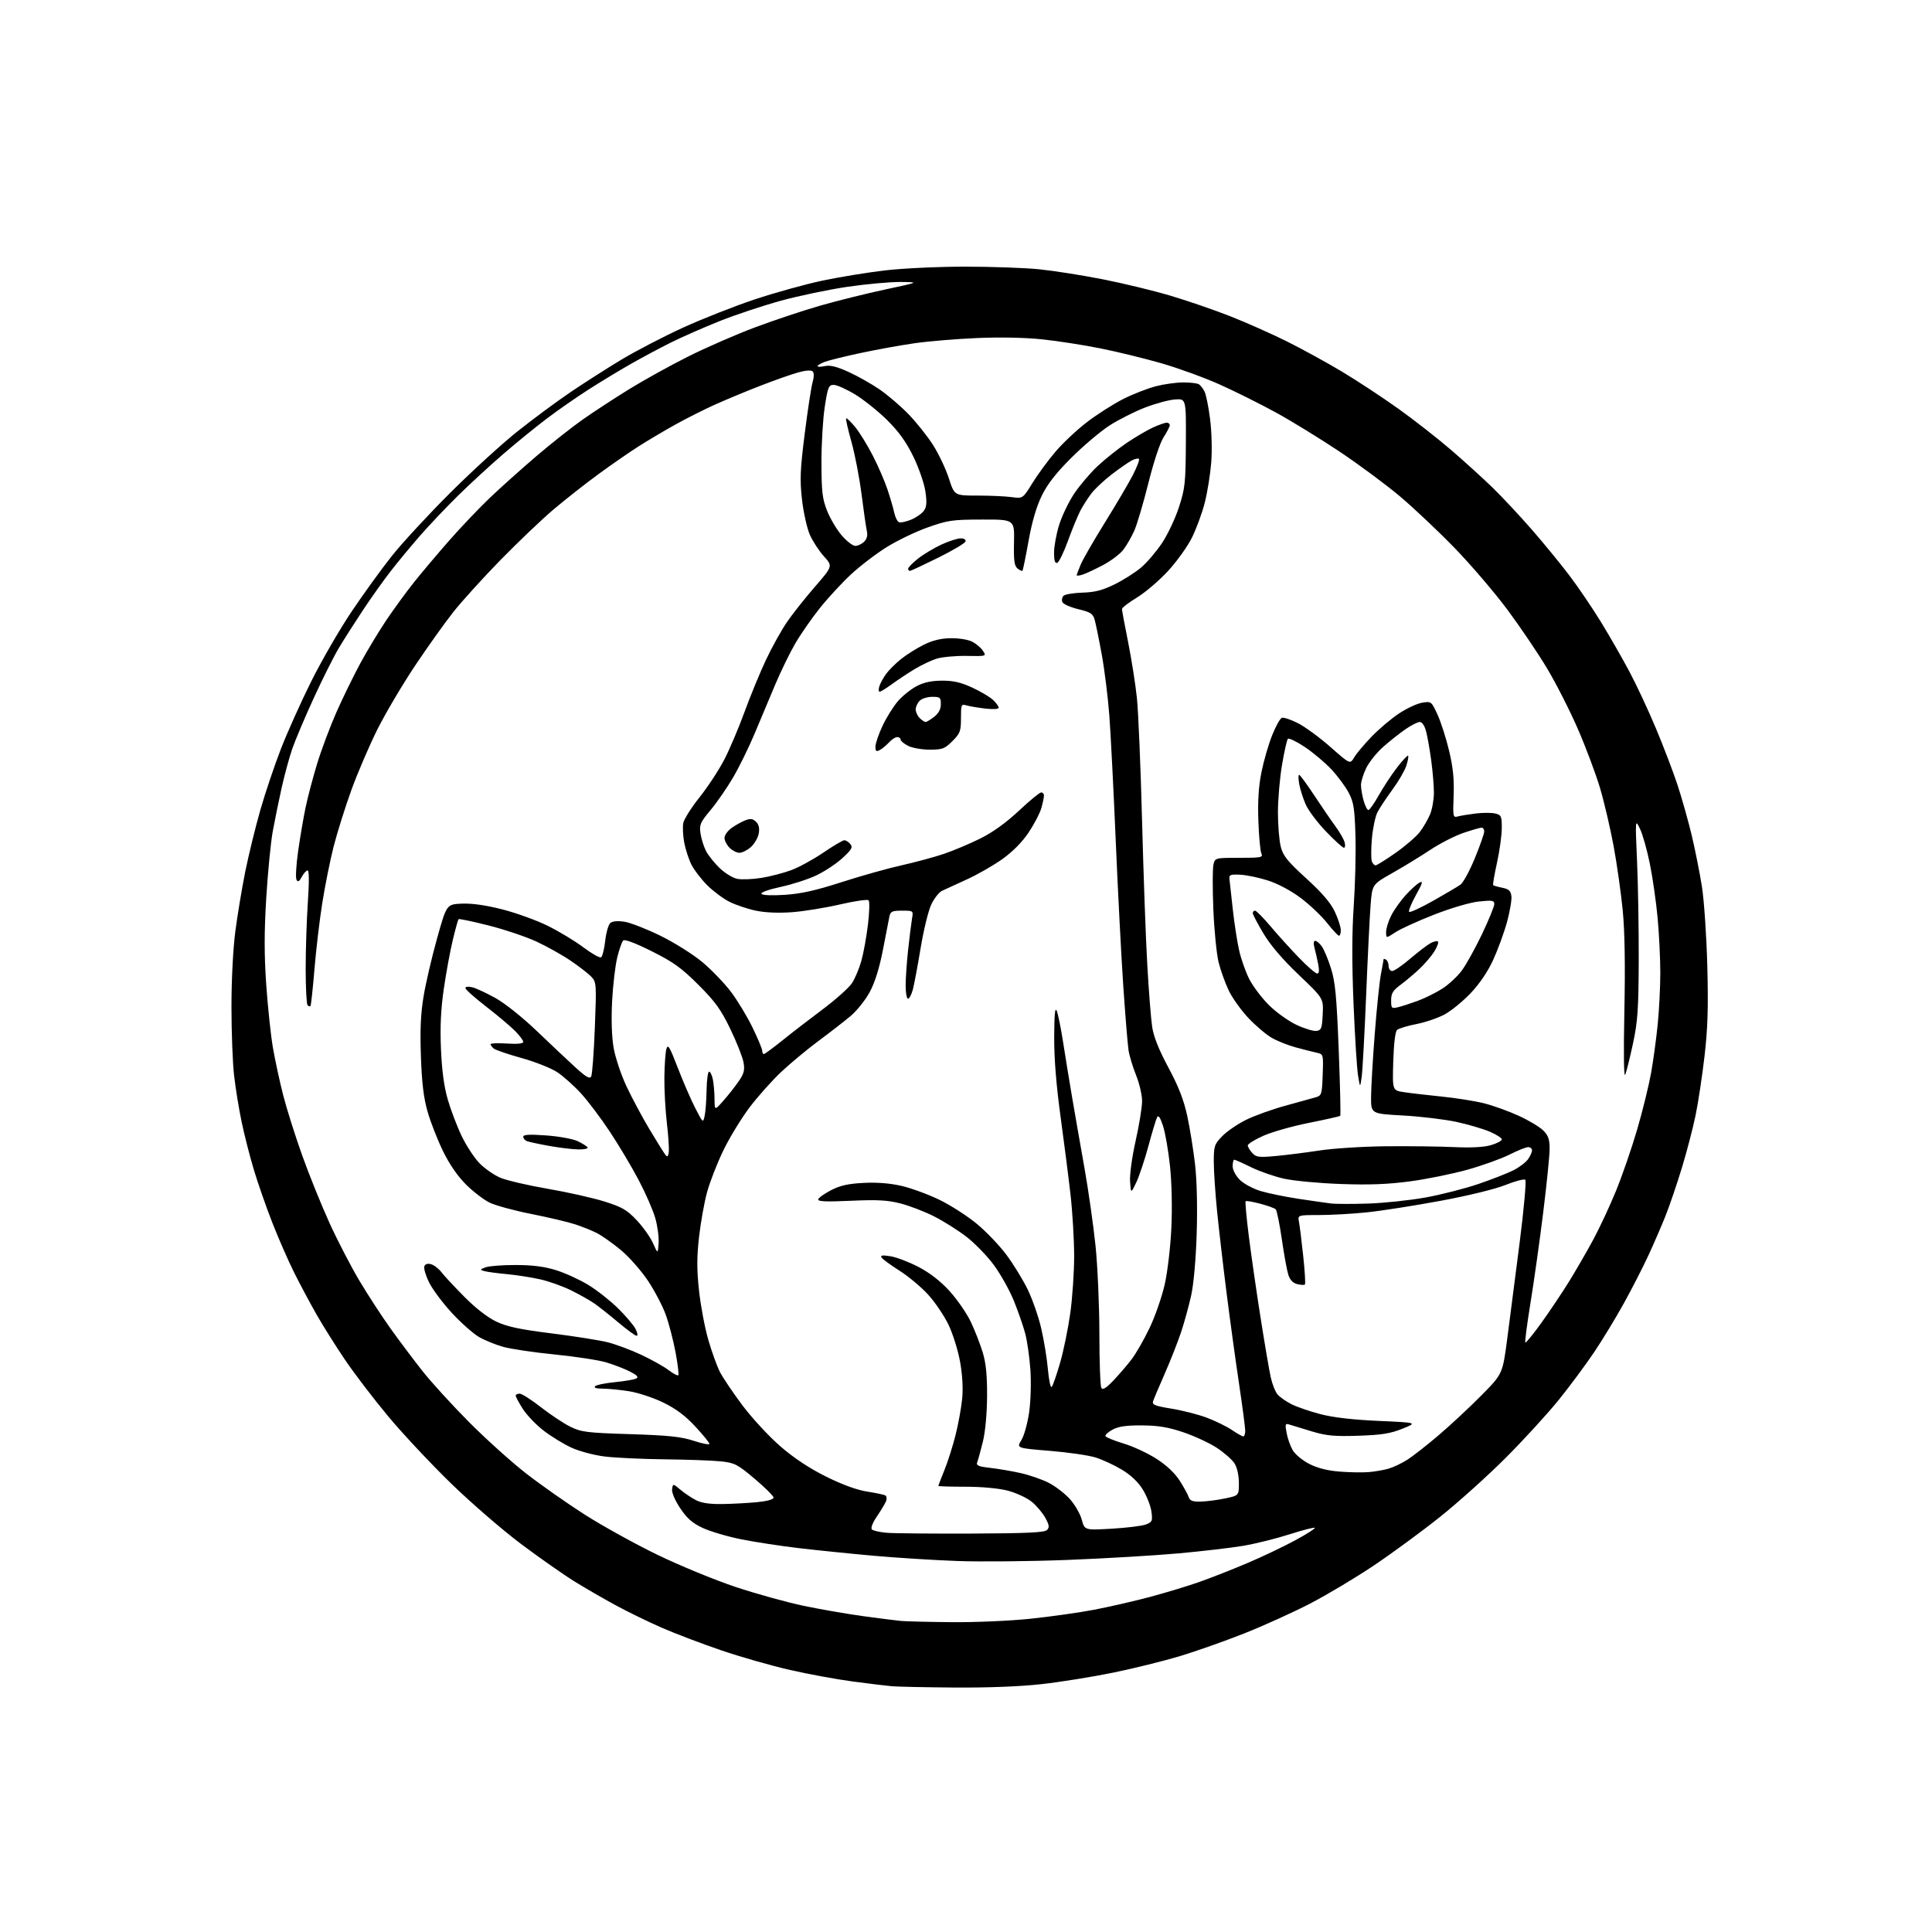 <?xml version="1.0" encoding="UTF-8" standalone="no"?>
<svg 
  version="1.1" 
  xmlns="http://www.w3.org/2000/svg" 
  xmlns:xlink="http://www.w3.org/1999/xlink" 
  xmlns:svg="http://www.w3.org/2000/svg"
  xmlns:rdf="http://www.w3.org/1999/02/22-rdf-syntax-ns#"
  xmlns:cc="http://creativecommons.org/ns#"
  xmlns:dc="http://purl.org/dc/elements/1.1/"
  viewBox="0 0 768 768"
  width="768"
  height="768"
>
<style>svg {background-color: white; }</style>"
<path stroke="none" fill="black" fill-rule="evenodd" d="M379.50,670.82C367.95,670.74 356.70,670.50 354.50,670.30C352.30,670.11 345.32,669.26 339.00,668.42C332.68,667.58 321.47,665.53 314.11,663.85C306.74,662.18 294.37,658.65 286.61,656.00C278.85,653.35 268.23,649.31 263.00,647.02C257.77,644.73 249.68,640.79 245.00,638.26C240.32,635.73 232.90,631.44 228.50,628.73C224.10,626.01 214.45,619.25 207.04,613.69C199.64,608.14 187.09,597.27 179.16,589.55C171.22,581.82 160.03,569.88 154.30,563.00C148.57,556.12 140.84,546.00 137.12,540.50C133.40,535.00 128.31,526.90 125.81,522.50C123.30,518.10 119.35,510.70 117.02,506.05C114.69,501.41 110.75,492.41 108.26,486.06C105.78,479.71 102.45,470.18 100.87,464.87C99.28,459.57 97.10,451.02 96.03,445.87C94.95,440.72 93.61,432.45 93.05,427.50C92.48,422.55 92.01,410.31 92.01,400.30C92.00,389.67 92.64,377.20 93.54,370.30C94.38,363.81 96.17,353.08 97.50,346.45C98.84,339.83 101.54,328.80 103.50,321.95C105.46,315.10 109.17,304.10 111.74,297.50C114.31,290.90 119.73,278.85 123.79,270.71C127.85,262.58 135.01,250.20 139.70,243.21C144.39,236.22 151.62,226.22 155.77,221.00C159.93,215.78 170.34,204.51 178.91,195.96C187.49,187.41 199.45,176.47 205.50,171.65C211.55,166.82 221.00,159.82 226.50,156.08C232.00,152.35 241.22,146.45 246.99,142.98C252.76,139.51 263.79,133.78 271.49,130.25C279.20,126.73 292.07,121.66 300.10,118.99C308.12,116.32 320.22,112.97 326.98,111.54C333.74,110.12 344.94,108.29 351.88,107.48C358.81,106.66 373.11,106.00 383.64,106.00C394.17,106.00 407.45,106.47 413.14,107.05C418.84,107.63 430.09,109.40 438.15,110.98C446.21,112.55 458.34,115.49 465.10,117.49C471.87,119.50 482.61,123.18 488.96,125.68C495.31,128.18 505.39,132.65 511.36,135.62C517.34,138.58 527.24,144.01 533.36,147.67C539.49,151.34 549.67,158.04 556.00,162.57C562.33,167.10 571.77,174.50 577.00,179.01C582.23,183.52 589.58,190.20 593.34,193.85C597.10,197.51 604.10,205.00 608.90,210.50C613.69,216.00 620.48,224.29 623.98,228.92C627.48,233.55 633.12,241.88 636.51,247.42C639.90,252.96 644.95,261.77 647.73,267.00C650.52,272.23 655.25,282.35 658.24,289.50C661.24,296.65 665.10,306.77 666.83,312.00C668.55,317.23 671.09,326.23 672.47,332.00C673.85,337.77 675.68,347.00 676.55,352.50C677.41,358.00 678.37,372.18 678.68,384.00C679.11,400.63 678.86,408.76 677.57,419.90C676.64,427.83 675.05,438.40 674.01,443.40C672.98,448.41 670.54,457.75 668.59,464.18C666.63,470.60 663.73,479.15 662.13,483.18C660.53,487.20 657.45,494.33 655.28,499.01C653.12,503.69 648.74,512.24 645.55,518.01C642.36,523.78 637.04,532.55 633.71,537.50C630.39,542.45 624.04,551.00 619.61,556.50C615.17,562.00 605.68,572.36 598.52,579.53C591.36,586.70 579.60,597.27 572.38,603.03C565.16,608.79 553.35,617.46 546.12,622.31C538.90,627.16 527.47,633.98 520.74,637.47C514.01,640.96 502.20,646.30 494.50,649.35C486.80,652.40 475.30,656.45 468.94,658.37C462.58,660.28 450.66,663.23 442.44,664.91C434.22,666.59 421.43,668.65 414.00,669.47C405.55,670.42 392.64,670.92 379.50,670.82zM378.28,644.84C387.59,644.93 401.55,644.32 409.64,643.47C417.66,642.63 429.01,641.03 434.86,639.91C440.71,638.80 450.65,636.52 456.95,634.85C463.25,633.17 472.19,630.47 476.82,628.83C481.46,627.19 490.03,623.83 495.87,621.34C501.72,618.86 510.25,614.80 514.82,612.32C519.40,609.84 522.93,607.60 522.66,607.33C522.40,607.07 517.85,608.23 512.56,609.93C507.27,611.62 499.02,613.67 494.22,614.48C489.43,615.29 477.85,616.64 468.50,617.49C459.15,618.33 439.35,619.51 424.50,620.09C409.65,620.67 389.85,620.87 380.50,620.52C371.15,620.18 356.07,619.23 347.00,618.41C337.93,617.60 324.65,616.24 317.50,615.40C310.35,614.56 300.03,612.98 294.57,611.88C289.11,610.79 282.22,608.74 279.27,607.35C275.16,605.41 273.05,603.54 270.36,599.49C268.27,596.34 266.97,593.27 267.17,591.94C267.50,589.69 267.50,589.69 270.50,592.21C272.15,593.59 274.94,595.46 276.70,596.36C278.89,597.48 282.21,597.96 287.20,597.88C291.22,597.82 297.43,597.48 301.00,597.13C304.93,596.75 307.50,596.04 307.50,595.33C307.50,594.69 304.12,591.32 300.00,587.85C293.09,582.03 292.03,581.49 286.50,580.91C283.20,580.56 273.12,580.20 264.10,580.10C255.08,580.00 244.33,579.49 240.20,578.96C236.08,578.44 230.20,576.87 227.14,575.46C224.08,574.06 219.12,571.02 216.11,568.71C213.11,566.39 209.38,562.50 207.82,560.05C206.27,557.61 205.00,555.25 205.00,554.80C205.00,554.36 205.71,554.00 206.57,554.00C207.44,554.00 211.25,556.43 215.04,559.40C218.83,562.36 224.09,565.85 226.72,567.15C231.06,569.28 233.25,569.56 250.50,570.10C265.78,570.58 270.72,571.10 275.75,572.74C279.19,573.87 282.00,574.41 282.00,573.95C282.00,573.49 279.48,570.39 276.39,567.06C272.43,562.78 268.70,559.99 263.64,557.52C259.72,555.61 253.57,553.59 250.00,553.03C246.43,552.47 241.72,552.01 239.55,552.01C237.06,552.00 235.95,551.65 236.55,551.05C237.07,550.53 240.65,549.80 244.50,549.42C248.35,549.04 252.14,548.40 252.93,547.98C253.97,547.42 253.30,546.69 250.43,545.22C248.27,544.12 244.03,542.48 241.00,541.57C237.97,540.66 228.75,539.25 220.50,538.43C212.25,537.61 203.03,536.24 200.00,535.39C196.97,534.54 192.64,532.77 190.37,531.45C188.10,530.13 183.29,525.87 179.68,521.97C176.08,518.08 172.00,512.63 170.62,509.87C169.25,507.11 168.37,504.19 168.68,503.39C169.04,502.45 169.99,502.15 171.37,502.55C172.54,502.88 174.40,504.32 175.50,505.75C176.60,507.18 180.71,511.59 184.64,515.55C189.10,520.05 193.87,523.74 197.32,525.37C201.58,527.39 206.59,528.45 219.17,530.03C228.15,531.15 238.20,532.74 241.50,533.56C244.80,534.38 250.87,536.65 254.99,538.59C259.11,540.54 263.98,543.27 265.81,544.67C267.64,546.06 269.36,546.97 269.64,546.69C269.92,546.41 269.42,542.27 268.53,537.50C267.63,532.73 265.88,526.01 264.63,522.57C263.38,519.13 260.20,513.07 257.56,509.10C254.92,505.13 250.09,499.65 246.81,496.92C243.54,494.20 239.20,491.14 237.18,490.12C235.16,489.11 231.25,487.54 228.50,486.65C225.75,485.75 217.96,483.92 211.20,482.57C204.43,481.23 196.99,479.21 194.67,478.08C192.35,476.96 188.11,473.72 185.26,470.88C181.92,467.56 178.66,462.82 176.11,457.61C173.94,453.15 171.18,446.12 170.00,442.00C168.41,436.50 167.70,430.64 167.32,420.00C166.94,409.35 167.23,402.97 168.39,396.00C169.26,390.77 171.67,380.43 173.75,373.00C177.53,359.50 177.53,359.50 183.51,359.21C187.45,359.03 192.93,359.79 199.50,361.45C205.00,362.84 213.17,365.78 217.65,367.98C222.13,370.19 228.53,374.05 231.88,376.57C235.23,379.08 238.40,380.87 238.93,380.54C239.47,380.21 240.21,377.26 240.58,373.99C240.95,370.71 241.87,367.52 242.63,366.89C243.50,366.17 245.59,365.99 248.26,366.41C250.59,366.77 257.00,369.27 262.50,371.96C268.02,374.67 275.49,379.36 279.18,382.44C282.85,385.51 287.97,390.83 290.56,394.26C293.16,397.69 297.01,404.08 299.14,408.45C301.26,412.82 303.00,416.98 303.00,417.70C303.00,418.41 303.29,419.00 303.64,419.00C303.99,419.00 307.25,416.60 310.89,413.68C314.52,410.75 321.77,405.16 327.00,401.25C332.23,397.34 337.48,392.64 338.67,390.82C339.87,388.99 341.54,385.02 342.39,382.00C343.24,378.98 344.42,372.49 345.02,367.60C345.61,362.70 345.73,358.33 345.29,357.89C344.84,357.44 339.76,358.17 333.99,359.51C328.22,360.85 319.68,362.24 315.00,362.60C309.59,363.01 304.32,362.80 300.50,362.01C297.20,361.32 292.45,359.73 289.95,358.47C287.45,357.21 283.48,354.24 281.12,351.89C278.77,349.53 275.96,345.88 274.89,343.78C273.82,341.68 272.52,337.72 272.00,334.98C271.48,332.24 271.31,328.72 271.62,327.15C271.93,325.59 274.85,320.98 278.10,316.91C281.35,312.83 285.75,306.12 287.89,302.00C290.03,297.88 293.66,289.32 295.96,283.00C298.27,276.68 302.09,267.39 304.45,262.38C306.82,257.36 310.56,250.61 312.76,247.38C314.97,244.14 319.99,237.80 323.91,233.28C331.05,225.06 331.05,225.06 327.53,221.16C325.59,219.02 323.07,215.16 321.93,212.59C320.80,210.01 319.39,203.73 318.81,198.61C317.91,190.70 318.07,186.80 319.90,172.32C321.08,162.96 322.48,153.80 323.02,151.95C323.61,149.86 323.63,148.23 323.05,147.65C322.46,147.06 320.29,147.21 317.30,148.04C314.66,148.77 308.00,151.12 302.50,153.25C297.00,155.38 288.90,158.74 284.50,160.71C280.10,162.68 272.90,166.30 268.50,168.75C264.10,171.20 257.57,175.07 254.00,177.34C250.43,179.60 243.22,184.58 238.00,188.40C232.78,192.22 224.68,198.59 220.00,202.55C215.32,206.52 205.85,215.56 198.93,222.63C192.02,229.71 183.59,239.01 180.20,243.29C176.81,247.58 169.96,257.19 164.97,264.65C159.99,272.11 153.28,283.46 150.06,289.87C146.85,296.28 142.18,307.16 139.68,314.05C137.19,320.94 134.00,331.10 132.59,336.63C131.19,342.17 129.16,352.28 128.09,359.10C127.01,365.92 125.61,377.80 124.98,385.50C124.34,393.20 123.64,399.69 123.41,399.92C123.18,400.15 122.67,400.00 122.26,399.59C121.86,399.19 121.52,392.70 121.51,385.18C121.51,377.66 121.89,365.76 122.37,358.75C122.92,350.74 122.89,346.00 122.29,346.00C121.77,346.00 120.73,347.14 119.98,348.54C118.96,350.45 118.43,350.74 117.86,349.71C117.44,348.96 117.73,343.88 118.50,338.42C119.27,332.97 120.61,325.12 121.47,321.00C122.33,316.88 124.41,309.00 126.09,303.50C127.77,298.00 131.23,288.78 133.78,283.01C136.34,277.24 140.63,268.46 143.32,263.51C146.01,258.55 150.64,250.89 153.61,246.47C156.58,242.06 161.50,235.31 164.55,231.48C167.61,227.64 173.90,220.19 178.53,214.91C183.16,209.63 190.45,201.97 194.73,197.89C199.00,193.82 207.31,186.37 213.18,181.36C219.05,176.34 227.38,169.76 231.68,166.74C235.98,163.72 244.28,158.30 250.13,154.69C255.98,151.08 266.55,145.23 273.63,141.69C280.71,138.14 292.69,132.92 300.25,130.09C307.82,127.26 319.52,123.36 326.25,121.44C332.99,119.51 344.57,116.64 352.00,115.05C365.50,112.17 365.50,112.17 358.00,112.09C353.88,112.05 344.39,112.91 336.93,114.00C329.46,115.10 317.54,117.59 310.43,119.54C303.32,121.49 292.32,125.14 286.00,127.67C279.68,130.19 270.90,134.06 266.50,136.26C262.10,138.45 254.90,142.31 250.50,144.82C246.10,147.33 238.68,151.83 234.00,154.82C229.32,157.81 221.90,162.97 217.50,166.29C213.10,169.61 205.22,176.02 200.00,180.53C194.78,185.04 186.67,192.50 181.99,197.11C177.30,201.73 170.53,208.88 166.93,213.00C163.34,217.12 158.12,223.43 155.34,227.00C152.56,230.57 147.60,237.55 144.31,242.50C141.03,247.45 136.69,254.25 134.69,257.60C132.68,260.96 128.17,269.96 124.67,277.60C121.16,285.25 117.33,294.31 116.15,297.74C114.97,301.18 113.08,308.15 111.94,313.24C110.81,318.33 109.22,326.10 108.42,330.50C107.62,334.90 106.46,346.78 105.84,356.90C105.01,370.45 105.01,379.54 105.83,391.40C106.44,400.25 107.64,411.55 108.49,416.50C109.35,421.45 111.18,429.94 112.57,435.36C113.96,440.79 117.37,451.59 120.15,459.36C122.93,467.14 127.82,479.22 131.01,486.22C134.20,493.22 139.57,503.57 142.94,509.22C146.31,514.87 151.87,523.40 155.29,528.17C158.70,532.94 164.38,540.50 167.90,544.96C171.42,549.43 179.76,558.57 186.44,565.29C193.11,572.01 203.32,581.19 209.12,585.71C214.92,590.22 225.40,597.58 232.39,602.05C239.39,606.52 252.40,613.72 261.31,618.04C270.21,622.36 284.25,628.13 292.50,630.87C300.75,633.61 312.90,636.97 319.50,638.35C326.10,639.73 336.68,641.56 343.00,642.43C349.32,643.29 356.07,644.15 358.00,644.34C359.93,644.53 369.05,644.75 378.28,644.84zM386.20,609.62C408.15,609.53 415.20,609.20 416.19,608.21C417.24,607.16 417.11,606.25 415.49,603.29C414.39,601.30 411.93,598.41 410.00,596.87C408.07,595.34 403.82,593.39 400.54,592.54C396.96,591.62 390.27,591.00 383.79,591.00C377.86,591.00 373.00,590.85 373.00,590.67C373.00,590.49 374.09,587.65 375.43,584.37C376.77,581.08 378.76,574.81 379.85,570.44C380.95,566.08 382.13,559.58 382.48,556.00C382.88,551.92 382.57,546.46 381.65,541.35C380.85,536.87 378.79,530.25 377.07,526.65C375.35,523.05 371.69,517.63 368.93,514.61C366.17,511.59 361.04,507.31 357.54,505.10C354.03,502.88 350.83,500.54 350.43,499.88C349.88,499.00 350.80,498.87 354.03,499.39C356.41,499.77 361.46,501.71 365.24,503.69C369.77,506.08 373.97,509.36 377.57,513.34C380.58,516.66 384.34,522.15 385.95,525.54C387.55,528.93 389.66,534.36 390.65,537.60C391.94,541.87 392.42,546.68 392.38,555.00C392.34,561.91 391.68,569.09 390.73,573.00C389.85,576.58 388.85,580.25 388.49,581.17C387.95,582.57 388.78,582.95 393.67,583.51C396.88,583.88 402.32,584.81 405.76,585.58C409.20,586.35 414.18,588.07 416.82,589.41C419.46,590.75 423.26,593.65 425.26,595.87C427.26,598.08 429.40,601.78 430.02,604.09C431.16,608.30 431.16,608.30 441.93,607.68C447.85,607.34 453.95,606.59 455.48,606.01C458.04,605.04 458.21,604.63 457.71,600.88C457.41,598.63 455.87,594.71 454.30,592.15C452.42,589.10 449.55,586.37 445.96,584.22C442.96,582.41 438.25,580.23 435.50,579.37C432.75,578.51 424.55,577.32 417.28,576.73C404.06,575.65 404.06,575.65 406.02,572.47C407.10,570.73 408.48,565.74 409.10,561.40C409.73,556.98 409.94,549.54 409.60,544.50C409.25,539.55 408.33,533.07 407.54,530.09C406.75,527.12 404.72,521.27 403.03,517.09C401.34,512.92 397.76,506.53 395.09,502.89C392.41,499.26 387.50,494.19 384.18,491.64C380.86,489.08 375.07,485.43 371.32,483.53C367.57,481.63 361.57,479.32 358.00,478.40C352.80,477.07 348.83,476.85 338.18,477.33C328.11,477.77 324.96,477.63 325.26,476.73C325.48,476.07 327.80,474.44 330.42,473.09C334.00,471.24 337.23,470.53 343.35,470.22C348.73,469.95 353.88,470.36 358.50,471.44C362.35,472.34 369.10,474.83 373.50,476.97C377.90,479.11 384.56,483.39 388.30,486.49C392.05,489.60 397.35,495.14 400.08,498.82C402.82,502.49 406.61,508.67 408.50,512.54C410.39,516.41 412.82,523.39 413.90,528.04C414.98,532.69 416.18,540.02 416.56,544.33C416.94,548.63 417.62,551.78 418.06,551.33C418.51,550.87 420.01,546.58 421.39,541.79C422.78,537.01 424.60,528.10 425.45,522.01C426.30,515.92 427.00,505.66 426.99,499.22C426.98,492.77 426.34,481.88 425.56,475.00C424.78,468.12 422.98,454.05 421.57,443.73C419.86,431.26 419.02,420.69 419.06,412.23C419.11,403.06 419.39,400.17 420.09,401.90C420.61,403.21 421.71,408.61 422.54,413.90C423.36,419.18 424.94,428.90 426.06,435.50C427.18,442.10 429.42,454.93 431.04,464.00C432.65,473.07 434.65,487.12 435.49,495.22C436.32,503.32 437.01,519.07 437.02,530.22C437.02,541.37 437.38,551.06 437.82,551.74C438.37,552.62 439.78,551.74 442.63,548.74C444.85,546.41 448.08,542.64 449.82,540.37C451.55,538.10 454.78,532.48 456.98,527.87C459.19,523.27 461.90,515.45 463.01,510.50C464.14,505.46 465.30,495.55 465.64,488.00C466.01,480.00 465.78,470.02 465.09,463.50C464.45,457.45 463.21,450.30 462.33,447.60C461.26,444.29 460.50,443.16 459.98,444.10C459.56,444.87 458.01,450.00 456.53,455.50C455.05,461.00 452.87,467.52 451.70,470.00C449.56,474.50 449.56,474.50 449.22,469.69C449.03,466.93 449.98,459.99 451.44,453.47C452.85,447.20 454.00,440.11 454.00,437.71C454.00,435.31 452.93,430.68 451.61,427.42C450.30,424.17 448.95,419.70 448.61,417.50C448.27,415.30 447.33,403.81 446.52,391.97C445.72,380.13 444.36,354.03 443.51,333.97C442.66,313.91 441.52,291.58 440.97,284.35C440.42,277.12 439.08,266.32 437.99,260.35C436.91,254.38 435.64,248.16 435.19,246.53C434.47,243.93 433.65,243.38 428.61,242.15C425.43,241.38 422.59,240.10 422.29,239.31C421.98,238.51 422.20,237.40 422.77,236.83C423.34,236.26 426.73,235.70 430.30,235.58C435.27,235.43 438.28,234.65 443.14,232.25C446.64,230.53 451.38,227.51 453.68,225.54C455.98,223.58 459.68,219.23 461.91,215.89C464.15,212.55 467.17,206.14 468.63,201.66C471.08,194.16 471.30,192.09 471.40,176.00C471.50,158.50 471.50,158.50 467.14,158.78C464.74,158.94 459.34,160.39 455.14,162.02C450.94,163.64 444.57,166.86 441.00,169.17C437.43,171.49 430.63,177.23 425.91,181.94C419.78,188.05 416.40,192.38 414.11,197.07C411.98,201.44 410.22,207.45 408.86,215.07C407.74,221.35 406.64,226.68 406.43,226.89C406.22,227.11 405.34,226.69 404.47,225.97C403.21,224.93 402.93,222.81 403.08,215.58C403.28,206.50 403.28,206.50 390.39,206.53C378.57,206.55 376.78,206.81 368.81,209.64C364.02,211.33 356.66,214.88 352.44,217.51C348.22,220.14 341.82,225.04 338.21,228.39C334.61,231.75 329.05,237.78 325.85,241.79C322.66,245.80 318.28,252.10 316.13,255.79C313.98,259.48 310.37,266.89 308.11,272.25C305.85,277.61 302.16,286.39 299.92,291.75C297.67,297.11 293.86,304.88 291.45,309.00C289.04,313.12 285.00,318.98 282.47,322.00C278.31,326.99 277.94,327.86 278.47,331.35C278.79,333.48 279.78,336.60 280.66,338.31C281.54,340.01 283.98,343.06 286.07,345.07C288.16,347.08 291.31,349.01 293.06,349.36C294.81,349.71 299.13,349.54 302.65,348.98C306.17,348.41 311.54,347.02 314.59,345.88C317.63,344.74 323.36,341.61 327.31,338.91C331.27,336.22 335.01,334.01 335.63,334.01C336.25,334.00 337.32,334.69 338.02,335.52C339.08,336.81 338.59,337.68 334.91,341.08C332.51,343.30 327.83,346.40 324.52,347.97C321.21,349.54 314.81,351.61 310.29,352.57C305.57,353.58 302.34,354.74 302.69,355.30C303.05,355.89 306.76,356.05 311.97,355.71C318.42,355.30 324.25,353.99 334.58,350.66C342.24,348.19 352.98,345.17 358.45,343.96C363.92,342.74 371.52,340.68 375.32,339.39C379.13,338.09 385.64,335.34 389.80,333.27C394.70,330.82 400.04,326.96 405.06,322.25C409.31,318.26 413.28,315.00 413.89,315.00C414.50,315.00 415.00,315.56 414.99,316.25C414.99,316.94 414.53,319.15 413.97,321.18C413.41,323.20 411.14,327.56 408.93,330.87C406.34,334.75 402.59,338.54 398.40,341.54C394.81,344.09 388.42,347.74 384.19,349.65C379.96,351.56 375.56,353.58 374.41,354.14C373.26,354.71 371.38,357.10 370.24,359.45C369.09,361.81 367.19,369.53 366.01,376.62C364.84,383.70 363.43,391.19 362.90,393.25C362.36,395.31 361.49,397.00 360.96,397.00C360.43,397.00 360.00,394.64 360.01,391.75C360.01,388.86 360.46,382.45 361.00,377.50C361.54,372.55 362.23,367.04 362.53,365.25C363.09,362.00 363.09,362.00 358.56,362.00C354.67,362.00 353.97,362.32 353.57,364.25C353.32,365.49 352.16,371.43 351.00,377.46C349.61,384.69 347.84,390.40 345.79,394.25C344.07,397.47 340.62,401.80 338.09,403.92C335.56,406.03 329.88,410.45 325.45,413.73C321.02,417.01 314.36,422.53 310.66,426.00C306.95,429.47 301.23,435.88 297.94,440.24C294.65,444.61 289.96,452.30 287.53,457.34C285.09,462.38 282.19,469.82 281.08,473.87C279.97,477.92 278.53,485.96 277.88,491.73C276.97,499.80 276.97,504.75 277.88,513.10C278.53,519.08 280.18,527.84 281.55,532.56C282.91,537.28 284.99,543.02 286.15,545.32C287.32,547.62 291.38,553.65 295.18,558.71C298.98,563.78 305.78,571.11 310.29,575.01C315.76,579.72 321.84,583.74 328.50,587.03C334.93,590.22 340.73,592.32 344.76,592.94C348.20,593.46 351.44,594.16 351.96,594.48C352.49,594.80 352.59,595.84 352.21,596.78C351.82,597.73 350.19,600.43 348.59,602.79C346.85,605.36 346.05,607.44 346.59,607.98C347.09,608.48 349.75,609.07 352.50,609.31C355.25,609.54 370.42,609.68 386.20,609.62zM477.32,596.90C479.62,596.85 483.98,596.29 487.00,595.65C492.50,594.50 492.50,594.50 492.47,589.40C492.44,586.29 491.75,583.27 490.69,581.64C489.73,580.18 486.59,577.44 483.72,575.54C480.85,573.65 474.90,570.89 470.50,569.39C464.38,567.32 460.50,566.67 454.00,566.62C447.70,566.58 444.65,567.02 442.22,568.32C440.41,569.29 439.17,570.47 439.47,570.94C439.76,571.42 443.05,572.73 446.79,573.87C450.53,575.00 456.38,577.74 459.81,579.95C463.79,582.53 467.10,585.66 469.00,588.67C470.64,591.25 472.24,594.18 472.56,595.18C473.00,596.58 474.10,596.98 477.32,596.90zM544.00,585.19C546.48,584.99 550.08,584.37 552.00,583.81C553.92,583.25 557.30,581.64 559.50,580.23C561.70,578.82 567.33,574.41 572.00,570.42C576.67,566.44 584.28,559.35 588.90,554.67C597.30,546.16 597.30,546.16 599.13,532.33C600.14,524.72 602.36,507.53 604.06,494.13C605.77,480.73 606.79,469.41 606.33,468.98C605.87,468.56 602.35,469.48 598.50,471.03C594.40,472.68 583.64,475.31 572.50,477.37C562.05,479.31 548.84,481.37 543.14,481.95C537.45,482.53 528.98,483.00 524.31,483.00C515.84,483.00 515.84,483.00 516.37,485.75C516.66,487.26 517.42,493.37 518.05,499.31C518.69,505.26 518.99,510.34 518.72,510.61C518.45,510.88 517.08,510.81 515.66,510.45C513.92,510.01 512.77,508.79 512.10,506.65C511.56,504.92 510.40,498.56 509.53,492.52C508.65,486.48 507.57,481.17 507.12,480.72C506.67,480.27 503.89,479.26 500.95,478.49C498.00,477.71 495.40,477.27 495.16,477.50C494.93,477.74 495.48,483.91 496.40,491.22C497.31,498.52 499.41,513.05 501.05,523.50C502.69,533.95 504.53,544.75 505.14,547.50C505.75,550.25 506.98,553.34 507.88,554.36C508.77,555.38 511.22,557.09 513.33,558.17C515.44,559.24 520.61,561.03 524.83,562.13C529.94,563.47 537.67,564.37 548.00,564.83C563.50,565.52 563.50,565.52 557.50,567.93C552.68,569.87 549.24,570.42 540.00,570.73C530.45,571.04 527.31,570.75 521.50,569.01C517.65,567.85 513.65,566.63 512.61,566.30C510.90,565.75 510.79,566.07 511.44,569.60C511.83,571.74 512.92,574.83 513.86,576.46C514.79,578.08 517.74,580.53 520.40,581.90C523.59,583.55 527.64,584.59 532.36,584.97C536.29,585.29 541.52,585.39 544.00,585.19zM494.23,571.00C494.65,571.00 495.00,569.99 495.00,568.75C495.00,567.51 493.88,559.02 492.51,549.87C491.14,540.72 488.92,524.52 487.57,513.87C486.22,503.22 484.53,488.65 483.81,481.50C483.09,474.35 482.50,465.49 482.50,461.80C482.50,455.55 482.72,454.88 485.87,451.63C487.72,449.72 492.00,446.80 495.38,445.13C498.75,443.47 505.79,440.95 511.01,439.52C516.23,438.10 521.62,436.60 523.00,436.20C525.37,435.50 525.52,435.03 525.79,427.26C526.08,419.06 526.08,419.06 523.29,418.44C521.76,418.10 518.02,417.15 515.00,416.33C511.98,415.51 507.69,413.80 505.49,412.52C503.28,411.24 499.14,407.73 496.30,404.72C493.46,401.72 489.95,396.83 488.51,393.88C487.07,390.92 485.23,385.80 484.41,382.50C483.60,379.20 482.66,369.70 482.32,361.40C481.98,353.09 482.01,345.10 482.37,343.65C483.03,341.01 483.09,341.00 492.63,341.00C501.40,341.00 502.15,340.85 501.41,339.25C500.97,338.29 500.43,332.43 500.22,326.23C499.94,318.35 500.32,312.52 501.47,306.85C502.37,302.39 504.28,295.83 505.70,292.28C507.12,288.73 508.85,285.61 509.54,285.35C510.23,285.08 513.11,286.03 515.93,287.46C518.75,288.89 524.57,293.16 528.87,296.94C536.67,303.82 536.67,303.82 538.28,301.11C539.16,299.61 542.27,295.91 545.19,292.87C548.11,289.83 553.02,285.68 556.09,283.64C559.17,281.60 563.33,279.66 565.34,279.33C568.95,278.75 569.02,278.80 571.46,284.12C572.81,287.08 574.88,293.54 576.05,298.48C577.62,305.08 578.09,309.78 577.84,316.28C577.52,324.70 577.59,325.08 579.50,324.55C580.60,324.25 583.83,323.72 586.67,323.37C589.51,323.03 593.00,323.03 594.42,323.39C596.79,323.98 597.00,324.47 596.98,329.27C596.96,332.15 596.11,338.32 595.07,343.00C594.04,347.68 593.36,351.66 593.55,351.87C593.74,352.07 595.38,352.53 597.20,352.90C599.83,353.44 600.56,354.12 600.81,356.27C600.99,357.75 600.18,362.42 599.03,366.63C597.87,370.84 595.39,377.61 593.52,381.66C591.37,386.33 588.08,391.16 584.56,394.85C581.50,398.06 576.86,401.84 574.25,403.26C571.64,404.67 566.58,406.40 563.00,407.09C559.42,407.79 555.98,408.84 555.34,409.43C554.63,410.08 554.05,414.98 553.84,421.98C553.50,433.45 553.50,433.45 558.00,434.14C560.48,434.52 567.23,435.31 573.00,435.89C578.77,436.47 586.42,437.69 590.00,438.59C593.58,439.50 599.75,441.73 603.71,443.54C607.68,445.35 612.07,447.98 613.46,449.37C615.47,451.38 616.00,452.91 616.00,456.67C616.00,459.29 614.85,470.68 613.45,481.97C612.05,493.26 609.78,509.42 608.40,517.87C607.03,526.32 606.10,533.44 606.34,533.68C606.58,533.92 609.47,530.38 612.75,525.81C616.04,521.24 620.95,513.90 623.68,509.50C626.40,505.10 630.70,497.67 633.23,492.99C635.77,488.31 639.89,479.49 642.39,473.38C644.89,467.28 648.69,456.25 650.83,448.89C652.98,441.53 655.45,431.45 656.34,426.50C657.22,421.55 658.40,412.84 658.97,407.14C659.54,401.45 660.00,392.22 660.00,386.64C659.99,381.06 659.52,371.32 658.94,365.00C658.36,358.68 656.98,349.00 655.87,343.51C654.77,338.01 653.00,331.71 651.94,329.51C650.01,325.50 650.01,325.50 650.76,342.50C651.17,351.85 651.46,369.62 651.42,382.00C651.35,401.09 651.01,406.04 649.17,414.67C647.97,420.26 646.58,425.89 646.07,427.17C645.50,428.63 645.36,419.20 645.71,402.00C646.09,383.82 645.87,370.26 645.07,362.00C644.40,355.12 642.78,343.65 641.47,336.50C640.15,329.35 637.70,318.88 636.03,313.24C634.35,307.60 630.37,297.00 627.19,289.69C624.01,282.38 618.50,271.55 614.95,265.63C611.40,259.71 604.34,249.26 599.25,242.41C594.16,235.56 584.71,224.51 578.25,217.85C571.79,211.19 562.00,201.94 556.50,197.31C551.00,192.67 540.20,184.67 532.50,179.52C524.80,174.38 513.39,167.38 507.16,163.96C500.92,160.55 490.86,155.53 484.80,152.82C478.74,150.11 468.34,146.33 461.69,144.41C455.04,142.50 444.17,139.84 437.55,138.51C430.92,137.18 420.55,135.56 414.50,134.92C407.72,134.19 397.74,133.98 388.50,134.37C380.25,134.72 369.00,135.66 363.50,136.45C358.00,137.24 348.32,139.00 342.00,140.35C335.68,141.70 329.26,143.29 327.75,143.88C326.24,144.47 325.00,145.22 325.00,145.55C325.00,145.89 326.30,145.87 327.90,145.52C329.97,145.07 332.63,145.72 337.28,147.83C340.85,149.45 346.41,152.58 349.64,154.80C352.86,157.01 358.05,161.45 361.16,164.66C364.27,167.87 368.65,173.37 370.89,176.88C373.13,180.39 375.96,186.35 377.18,190.13C379.39,197.00 379.39,197.00 388.56,197.00C393.60,197.00 399.71,197.27 402.15,197.61C406.58,198.21 406.58,198.21 410.39,192.05C412.48,188.66 416.59,183.06 419.52,179.61C422.45,176.16 428.14,170.81 432.17,167.74C436.20,164.66 442.65,160.56 446.50,158.61C450.35,156.67 456.18,154.39 459.46,153.54C462.74,152.69 467.69,152.01 470.46,152.02C473.23,152.02 476.00,152.36 476.60,152.77C477.21,153.17 478.20,154.44 478.80,155.60C479.41,156.75 480.41,161.70 481.03,166.60C481.68,171.71 481.86,179.12 481.47,184.00C481.09,188.68 479.94,195.80 478.91,199.84C477.88,203.88 475.60,210.09 473.85,213.65C472.10,217.20 467.79,223.22 464.27,227.02C460.76,230.82 455.21,235.55 451.94,237.54C448.67,239.52 446.00,241.58 446.00,242.10C446.00,242.63 447.10,248.56 448.45,255.28C449.79,262.00 451.37,272.00 451.94,277.50C452.51,283.00 453.43,304.82 453.98,326.00C454.53,347.18 455.46,373.05 456.06,383.50C456.65,393.95 457.53,405.09 458.01,408.25C458.60,412.13 460.69,417.36 464.47,424.39C468.53,431.97 470.56,437.19 471.96,443.65C473.01,448.52 474.40,457.18 475.06,462.89C475.78,469.24 476.03,479.95 475.70,490.39C475.38,500.63 474.50,510.51 473.50,515.00C472.59,519.12 470.78,525.70 469.48,529.60C468.18,533.51 465.25,540.94 462.98,546.10C460.70,551.27 458.61,556.22 458.34,557.10C457.94,558.41 459.28,558.93 465.67,559.96C469.98,560.65 476.30,562.27 479.72,563.55C483.14,564.84 487.63,567.04 489.70,568.44C491.77,569.85 493.81,571.00 494.23,571.00zM253.08,531.00C252.55,531.00 249.28,528.62 245.81,525.70C242.34,522.79 238.07,519.41 236.33,518.19C234.59,516.97 230.45,514.63 227.13,512.99C223.81,511.34 218.27,509.35 214.80,508.57C211.34,507.79 205.35,506.85 201.50,506.49C197.65,506.13 193.61,505.59 192.52,505.28C190.68,504.76 190.72,504.65 193.02,503.78C194.38,503.26 199.78,502.85 205.00,502.86C211.69,502.87 216.43,503.48 221.02,504.91C224.60,506.02 230.34,508.64 233.77,510.72C237.20,512.80 242.52,516.98 245.60,520.00C248.68,523.02 251.84,526.74 252.63,528.25C253.41,529.76 253.62,531.00 253.08,531.00zM261.81,494.21C261.98,491.85 261.38,487.35 260.48,484.21C259.59,481.07 256.59,474.23 253.83,469.00C251.07,463.77 245.93,455.15 242.40,449.83C238.88,444.51 233.73,437.68 230.96,434.65C228.19,431.62 223.94,427.82 221.51,426.21C219.08,424.61 212.69,422.07 207.32,420.58C201.94,419.09 196.97,417.39 196.27,416.81C195.57,416.23 195.00,415.45 195.00,415.08C195.00,414.71 197.93,414.59 201.50,414.82C205.75,415.09 208.00,414.86 208.00,414.15C208.00,413.55 206.49,411.55 204.63,409.70C202.78,407.85 197.61,403.50 193.13,400.04C188.66,396.58 185.00,393.31 185.00,392.77C185.00,392.20 186.15,392.07 187.75,392.46C189.26,392.83 193.43,394.77 197.00,396.76C200.74,398.84 207.75,404.44 213.50,409.95C219.00,415.22 225.92,421.74 228.87,424.42C232.98,428.16 234.43,428.98 235.01,427.91C235.42,427.13 236.08,418.40 236.46,408.50C237.13,391.12 237.09,390.42 235.07,388.28C233.92,387.06 230.22,384.19 226.86,381.91C223.50,379.62 217.34,376.18 213.19,374.26C209.03,372.34 200.47,369.47 194.16,367.87C187.85,366.28 182.51,365.16 182.28,365.38C182.06,365.61 181.03,369.33 179.99,373.65C178.95,377.97 177.35,386.68 176.43,393.00C175.24,401.18 174.91,408.11 175.29,417.00C175.64,425.44 176.52,431.94 177.97,437.00C179.16,441.12 181.64,447.66 183.49,451.52C185.34,455.39 188.53,460.27 190.57,462.37C192.61,464.47 196.33,467.07 198.82,468.14C201.32,469.21 209.77,471.19 217.61,472.54C225.45,473.88 235.60,476.16 240.18,477.59C247.27,479.81 249.17,480.91 253.06,485.01C255.56,487.65 258.49,491.77 259.56,494.15C261.50,498.49 261.50,498.49 261.81,494.21zM544.00,478.43C550.33,478.21 560.52,477.13 566.67,476.02C572.81,474.91 582.26,472.50 587.67,470.66C593.07,468.81 599.38,466.34 601.68,465.17C603.99,463.99 606.57,462.02 607.43,460.79C608.30,459.56 609.00,457.98 609.00,457.28C609.00,456.57 608.31,456.00 607.47,456.00C606.63,456.00 603.30,457.33 600.07,458.96C596.84,460.59 589.32,463.30 583.35,464.97C577.38,466.64 567.10,468.73 560.50,469.61C551.75,470.78 544.31,471.07 533.00,470.66C524.48,470.36 514.35,469.41 510.50,468.56C506.65,467.71 500.74,465.66 497.38,464.01C494.01,462.35 490.97,461.00 490.63,461.00C490.28,461.00 490.00,462.16 490.00,463.58C490.00,465.07 491.19,467.34 492.84,468.99C494.39,470.55 498.11,472.55 501.09,473.45C504.06,474.34 510.77,475.72 516.00,476.52C521.23,477.31 527.08,478.16 529.00,478.39C530.92,478.63 537.67,478.64 544.00,478.43zM265.84,458.00C266.03,456.72 265.69,451.50 265.09,446.41C264.49,441.32 264.04,433.19 264.10,428.33C264.15,423.47 264.51,418.38 264.90,417.00C265.49,414.88 266.17,416.01 269.44,424.50C271.56,430.00 274.68,437.20 276.38,440.50C279.45,446.45 279.48,446.48 280.12,443.50C280.47,441.85 280.82,437.24 280.88,433.25C280.95,429.26 281.39,426.00 281.88,426.00C282.36,426.00 283.03,427.41 283.38,429.12C283.72,430.84 284.02,434.33 284.04,436.88C284.08,441.50 284.08,441.50 287.60,437.50C289.54,435.30 292.28,431.82 293.68,429.78C295.77,426.72 296.11,425.37 295.56,422.28C295.18,420.20 292.83,414.26 290.33,409.07C286.57,401.28 284.36,398.22 277.64,391.49C270.87,384.73 267.73,382.47 259.08,378.14C252.53,374.86 248.32,373.28 247.73,373.87C247.21,374.39 246.14,377.45 245.35,380.66C244.57,383.87 243.65,391.70 243.32,398.05C242.95,405.33 243.17,412.16 243.93,416.55C244.60,420.37 246.88,427.22 249.01,431.77C251.14,436.31 255.23,443.96 258.10,448.77C260.97,453.57 263.81,458.14 264.41,458.92C265.30,460.07 265.56,459.90 265.84,458.00zM507.00,459.55C511.12,459.18 519.00,458.18 524.50,457.34C530.00,456.50 541.92,455.74 551.00,455.66C560.08,455.57 572.23,455.72 578.00,455.99C584.93,456.30 589.95,456.03 592.75,455.19C595.09,454.50 597.00,453.47 597.00,452.93C597.00,452.38 594.86,451.01 592.25,449.88C589.64,448.75 583.67,447.00 579.00,445.98C574.33,444.97 564.76,443.82 557.75,443.43C545.00,442.73 545.00,442.73 545.02,436.11C545.03,432.48 545.69,421.18 546.48,411.00C547.27,400.82 548.38,390.08 548.96,387.11C549.53,384.15 550.00,381.54 550.00,381.30C550.00,381.07 550.45,381.16 551.00,381.50C551.55,381.84 552.00,382.99 552.00,384.06C552.00,385.13 552.64,386.00 553.42,386.00C554.20,386.00 557.45,383.77 560.63,381.05C563.82,378.33 567.46,375.56 568.71,374.89C569.97,374.21 571.27,373.94 571.61,374.28C571.95,374.62 571.31,376.38 570.18,378.20C569.05,380.01 566.41,383.12 564.31,385.10C562.22,387.08 558.81,389.94 556.75,391.47C553.70,393.72 553.00,394.87 553.00,397.64C553.00,400.84 553.16,401.00 555.75,400.38C557.26,400.02 560.77,398.88 563.55,397.86C566.33,396.84 570.69,394.68 573.26,393.05C575.82,391.43 579.35,388.16 581.10,385.80C582.84,383.43 586.46,376.91 589.14,371.30C591.81,365.69 594.00,360.33 594.00,359.41C594.00,357.93 593.21,357.80 587.95,358.35C584.46,358.71 576.94,360.91 570.20,363.54C563.76,366.05 556.81,369.21 554.75,370.56C551.00,373.03 551.00,373.03 551.00,370.47C551.00,369.07 551.92,366.12 553.04,363.92C554.17,361.71 556.72,358.11 558.71,355.90C560.70,353.70 563.19,351.43 564.25,350.87C565.80,350.04 565.53,350.99 562.84,355.84C561.01,359.15 559.80,362.13 560.15,362.48C560.49,362.83 564.77,360.86 569.64,358.11C574.51,355.36 579.41,352.47 580.53,351.68C581.65,350.89 584.23,346.15 586.28,341.14C588.33,336.14 590.00,331.36 590.00,330.52C590.00,329.69 589.54,329.00 588.97,329.00C588.40,329.00 585.17,329.93 581.78,331.07C578.39,332.22 572.45,335.25 568.57,337.82C564.69,340.40 557.91,344.54 553.51,347.03C545.50,351.56 545.50,351.56 544.85,359.53C544.50,363.91 543.69,380.10 543.07,395.50C542.44,410.90 541.64,425.52 541.30,428.00C540.66,432.50 540.66,432.50 539.84,427.50C539.39,424.75 538.58,411.93 538.05,399.00C537.39,383.01 537.41,370.57 538.13,360.07C538.72,351.59 539.02,338.99 538.81,332.07C538.49,321.33 538.10,318.86 536.12,315.11C534.85,312.69 531.76,308.52 529.25,305.83C526.74,303.15 521.98,299.15 518.68,296.94C515.37,294.74 512.34,293.28 511.94,293.72C511.55,294.15 510.50,298.83 509.61,304.12C508.72,309.42 508.00,317.88 508.00,322.93C508.00,327.98 508.50,334.10 509.11,336.52C510.04,340.20 511.69,342.27 519.26,349.18C525.62,354.99 528.99,358.93 530.64,362.47C531.93,365.24 532.98,368.51 532.99,369.75C533.00,370.99 532.66,371.98 532.25,371.96C531.84,371.94 529.70,369.64 527.50,366.85C525.30,364.07 520.60,359.61 517.05,356.95C513.19,354.06 507.97,351.28 504.05,350.02C500.45,348.86 495.48,347.83 493.00,347.71C489.03,347.52 488.53,347.74 488.73,349.50C488.86,350.60 489.46,356.00 490.06,361.50C490.66,367.00 491.79,374.32 492.57,377.76C493.34,381.20 495.15,386.34 496.59,389.18C498.03,392.01 501.52,396.65 504.35,399.48C507.18,402.31 512.12,405.86 515.32,407.37C518.52,408.88 522.12,409.98 523.32,409.81C525.26,409.53 525.53,408.81 525.80,403.18C526.10,396.86 526.10,396.86 516.30,387.53C509.85,381.39 505.05,375.77 502.25,371.09C499.91,367.18 498.00,363.53 498.00,362.99C498.00,362.44 498.41,362.00 498.90,362.00C499.40,362.00 502.18,364.81 505.08,368.25C507.98,371.69 513.08,377.31 516.40,380.75C519.72,384.19 522.96,387.00 523.59,387.00C524.37,387.00 524.50,385.83 524.00,383.25C523.59,381.19 522.93,378.26 522.52,376.75C522.06,375.02 522.17,374.00 522.83,374.00C523.41,374.00 524.60,375.01 525.47,376.25C526.35,377.49 527.98,381.43 529.10,385.00C530.79,390.35 531.33,396.06 532.16,417.34C532.71,431.55 532.99,443.35 532.77,443.56C532.55,443.78 526.96,445.03 520.35,446.35C513.73,447.67 505.55,449.99 502.16,451.51C498.77,453.03 496.00,454.74 496.00,455.31C496.00,455.88 496.79,457.22 497.75,458.28C499.30,460.01 500.34,460.15 507.00,459.55zM229.81,456.91C227.44,456.86 222.21,456.22 218.20,455.50C214.18,454.77 210.24,453.92 209.45,453.62C208.65,453.31 208.00,452.53 208.00,451.88C208.00,451.01 210.40,450.87 217.09,451.35C222.09,451.70 227.72,452.72 229.61,453.62C231.49,454.51 233.28,455.64 233.58,456.12C233.87,456.60 232.18,456.96 229.81,456.91zM546.81,344.00C547.29,344.00 550.88,341.76 554.78,339.02C558.68,336.28 563.01,332.55 564.40,330.72C565.80,328.89 567.63,325.74 568.47,323.73C569.31,321.71 570.00,317.83 570.00,315.10C570.00,312.38 569.52,306.62 568.94,302.32C568.36,298.02 567.44,292.81 566.90,290.75C566.31,288.48 565.32,287.00 564.39,287.00C563.55,287.00 560.98,288.30 558.68,289.89C556.38,291.48 552.40,294.63 549.83,296.90C547.27,299.17 544.23,302.96 543.08,305.33C541.94,307.69 541.00,310.73 541.01,312.07C541.01,313.40 541.48,316.19 542.05,318.25C542.63,320.31 543.48,322.00 543.95,322.00C544.42,322.00 546.25,319.41 548.02,316.25C549.78,313.09 553.04,308.13 555.26,305.22C557.47,302.32 559.49,300.16 559.74,300.41C559.99,300.66 559.67,302.47 559.02,304.42C558.38,306.38 555.90,310.64 553.51,313.88C551.12,317.13 548.45,321.17 547.57,322.86C546.70,324.56 545.70,329.29 545.35,333.39C545.00,337.48 544.99,341.54 545.33,342.42C545.66,343.29 546.33,344.00 546.81,344.00zM293.94,339.00C292.87,339.00 291.10,338.10 290.00,337.00C288.90,335.90 288.00,334.13 288.00,333.07C288.00,332.01 289.29,330.22 290.87,329.09C292.45,327.97 294.91,326.61 296.34,326.06C298.35,325.30 299.29,325.44 300.56,326.70C301.68,327.83 302.00,329.28 301.59,331.41C301.27,333.11 299.85,335.51 298.45,336.75C297.04,337.99 295.01,339.00 293.94,339.00zM534.23,337.00C533.73,337.00 530.53,334.10 527.13,330.55C523.72,327.01 520.08,322.17 519.05,319.80C518.01,317.44 516.85,313.81 516.47,311.75C516.09,309.69 516.06,308.00 516.41,308.00C516.76,308.00 519.50,311.71 522.49,316.25C525.48,320.79 529.26,326.30 530.88,328.50C532.50,330.70 534.12,333.51 534.48,334.75C534.84,335.99 534.73,337.00 534.23,337.00zM349.76,298.13C348.32,298.90 348.00,298.66 348.00,296.79C348.00,295.53 349.29,291.77 350.87,288.43C352.45,285.09 355.22,280.68 357.03,278.62C358.83,276.56 362.15,273.92 364.41,272.74C367.25,271.24 370.33,270.59 374.50,270.57C378.98,270.56 382.02,271.26 386.50,273.34C389.80,274.86 393.51,277.07 394.75,278.23C395.99,279.40 397.00,280.78 397.00,281.31C397.00,281.89 394.88,282.04 391.75,281.68C388.86,281.34 385.49,280.78 384.25,280.42C382.10,279.80 382.00,280.03 382.00,285.48C382.00,290.65 381.67,291.53 378.60,294.60C375.54,297.66 374.64,298.00 369.55,298.00C366.44,298.00 362.57,297.31 360.95,296.47C359.33,295.64 358.00,294.51 358.00,293.97C358.00,293.44 357.39,293.00 356.65,293.00C355.92,293.00 354.46,293.94 353.42,295.09C352.37,296.24 350.73,297.61 349.76,298.13zM367.94,287.00C368.37,287.00 369.92,286.07 371.37,284.93C373.14,283.53 374.00,281.90 374.00,279.93C374.00,277.26 373.70,277.00 370.57,277.00C368.69,277.00 366.44,277.71 365.57,278.57C364.71,279.44 364.00,280.98 364.00,282.00C364.00,283.02 364.71,284.56 365.57,285.43C366.44,286.29 367.50,287.00 367.94,287.00zM349.68,274.97C349.23,274.99 349.18,274.00 349.57,272.77C349.96,271.54 351.19,269.31 352.30,267.81C353.41,266.31 356.04,263.70 358.14,262.01C360.24,260.32 364.26,257.78 367.07,256.37C370.61,254.59 373.92,253.77 377.84,253.70C381.01,253.64 384.78,254.23 386.40,255.05C387.99,255.85 389.94,257.48 390.73,258.69C392.16,260.88 392.16,260.88 384.33,260.74C380.02,260.66 374.70,261.14 372.50,261.79C370.30,262.45 366.25,264.35 363.50,266.03C360.75,267.70 356.70,270.38 354.50,272.00C352.30,273.61 350.13,274.95 349.68,274.97zM430.25,228.45C429.01,228.83 428.00,228.93 428.00,228.69C428.00,228.44 428.71,226.54 429.58,224.46C430.45,222.38 434.79,214.84 439.23,207.69C443.67,200.55 448.66,192.07 450.32,188.85C451.98,185.63 453.07,182.74 452.75,182.42C452.43,182.10 451.12,182.39 449.84,183.07C448.55,183.75 444.99,186.23 441.93,188.57C438.87,190.92 435.22,194.34 433.83,196.17C432.44,198.00 430.47,201.07 429.46,203.00C428.45,204.93 426.24,210.29 424.56,214.92C422.88,219.55 420.94,223.53 420.25,223.75C419.37,224.04 419.00,222.82 419.00,219.69C419.00,217.23 419.90,212.28 421.01,208.71C422.11,205.13 424.80,199.54 426.97,196.28C429.14,193.03 433.30,188.12 436.21,185.38C439.12,182.63 444.34,178.47 447.80,176.12C451.27,173.78 455.99,171.00 458.30,169.95C460.61,168.90 463.06,168.03 463.75,168.02C464.44,168.01 465.00,168.46 465.00,169.02C465.00,169.58 463.90,171.72 462.57,173.77C461.13,175.97 458.65,183.44 456.52,191.96C454.53,199.92 452.01,208.44 450.92,210.91C449.83,213.37 447.87,216.79 446.56,218.51C445.26,220.22 441.56,223.01 438.34,224.70C435.13,226.39 431.49,228.08 430.25,228.45zM361.75,226.93C361.34,226.97 361.00,226.59 361.00,226.08C361.00,225.58 362.75,223.78 364.88,222.09C367.02,220.40 371.18,217.89 374.13,216.52C377.09,215.14 380.55,214.02 381.83,214.01C383.23,214.00 384.02,214.50 383.80,215.25C383.60,215.94 378.72,218.83 372.97,221.68C367.21,224.53 362.16,226.89 361.75,226.93zM340.01,217.00C341.02,217.00 342.60,216.25 343.51,215.34C344.61,214.25 344.97,212.80 344.59,211.09C344.27,209.67 343.32,203.10 342.48,196.50C341.64,189.90 339.83,180.50 338.45,175.61C337.07,170.72 336.13,166.54 336.36,166.31C336.58,166.08 338.18,167.61 339.90,169.70C341.63,171.79 344.77,176.88 346.89,181.00C349.02,185.12 351.66,191.20 352.76,194.50C353.87,197.80 355.09,201.99 355.48,203.82C355.87,205.64 356.73,207.34 357.40,207.60C358.06,207.85 360.24,207.38 362.24,206.55C364.23,205.71 366.50,204.12 367.28,203.01C368.37,201.45 368.50,199.67 367.84,195.24C367.36,192.09 365.20,185.86 363.03,181.42C360.19,175.62 357.25,171.54 352.61,166.95C349.05,163.43 343.32,158.86 339.89,156.78C336.45,154.70 332.64,153.00 331.42,153.00C329.41,153.00 329.08,153.79 327.85,161.75C327.11,166.56 326.52,176.57 326.54,184.00C326.57,195.54 326.90,198.31 328.80,203.08C330.02,206.15 332.62,210.54 334.59,212.83C336.55,215.12 338.99,217.00 340.01,217.00z" />

</svg>